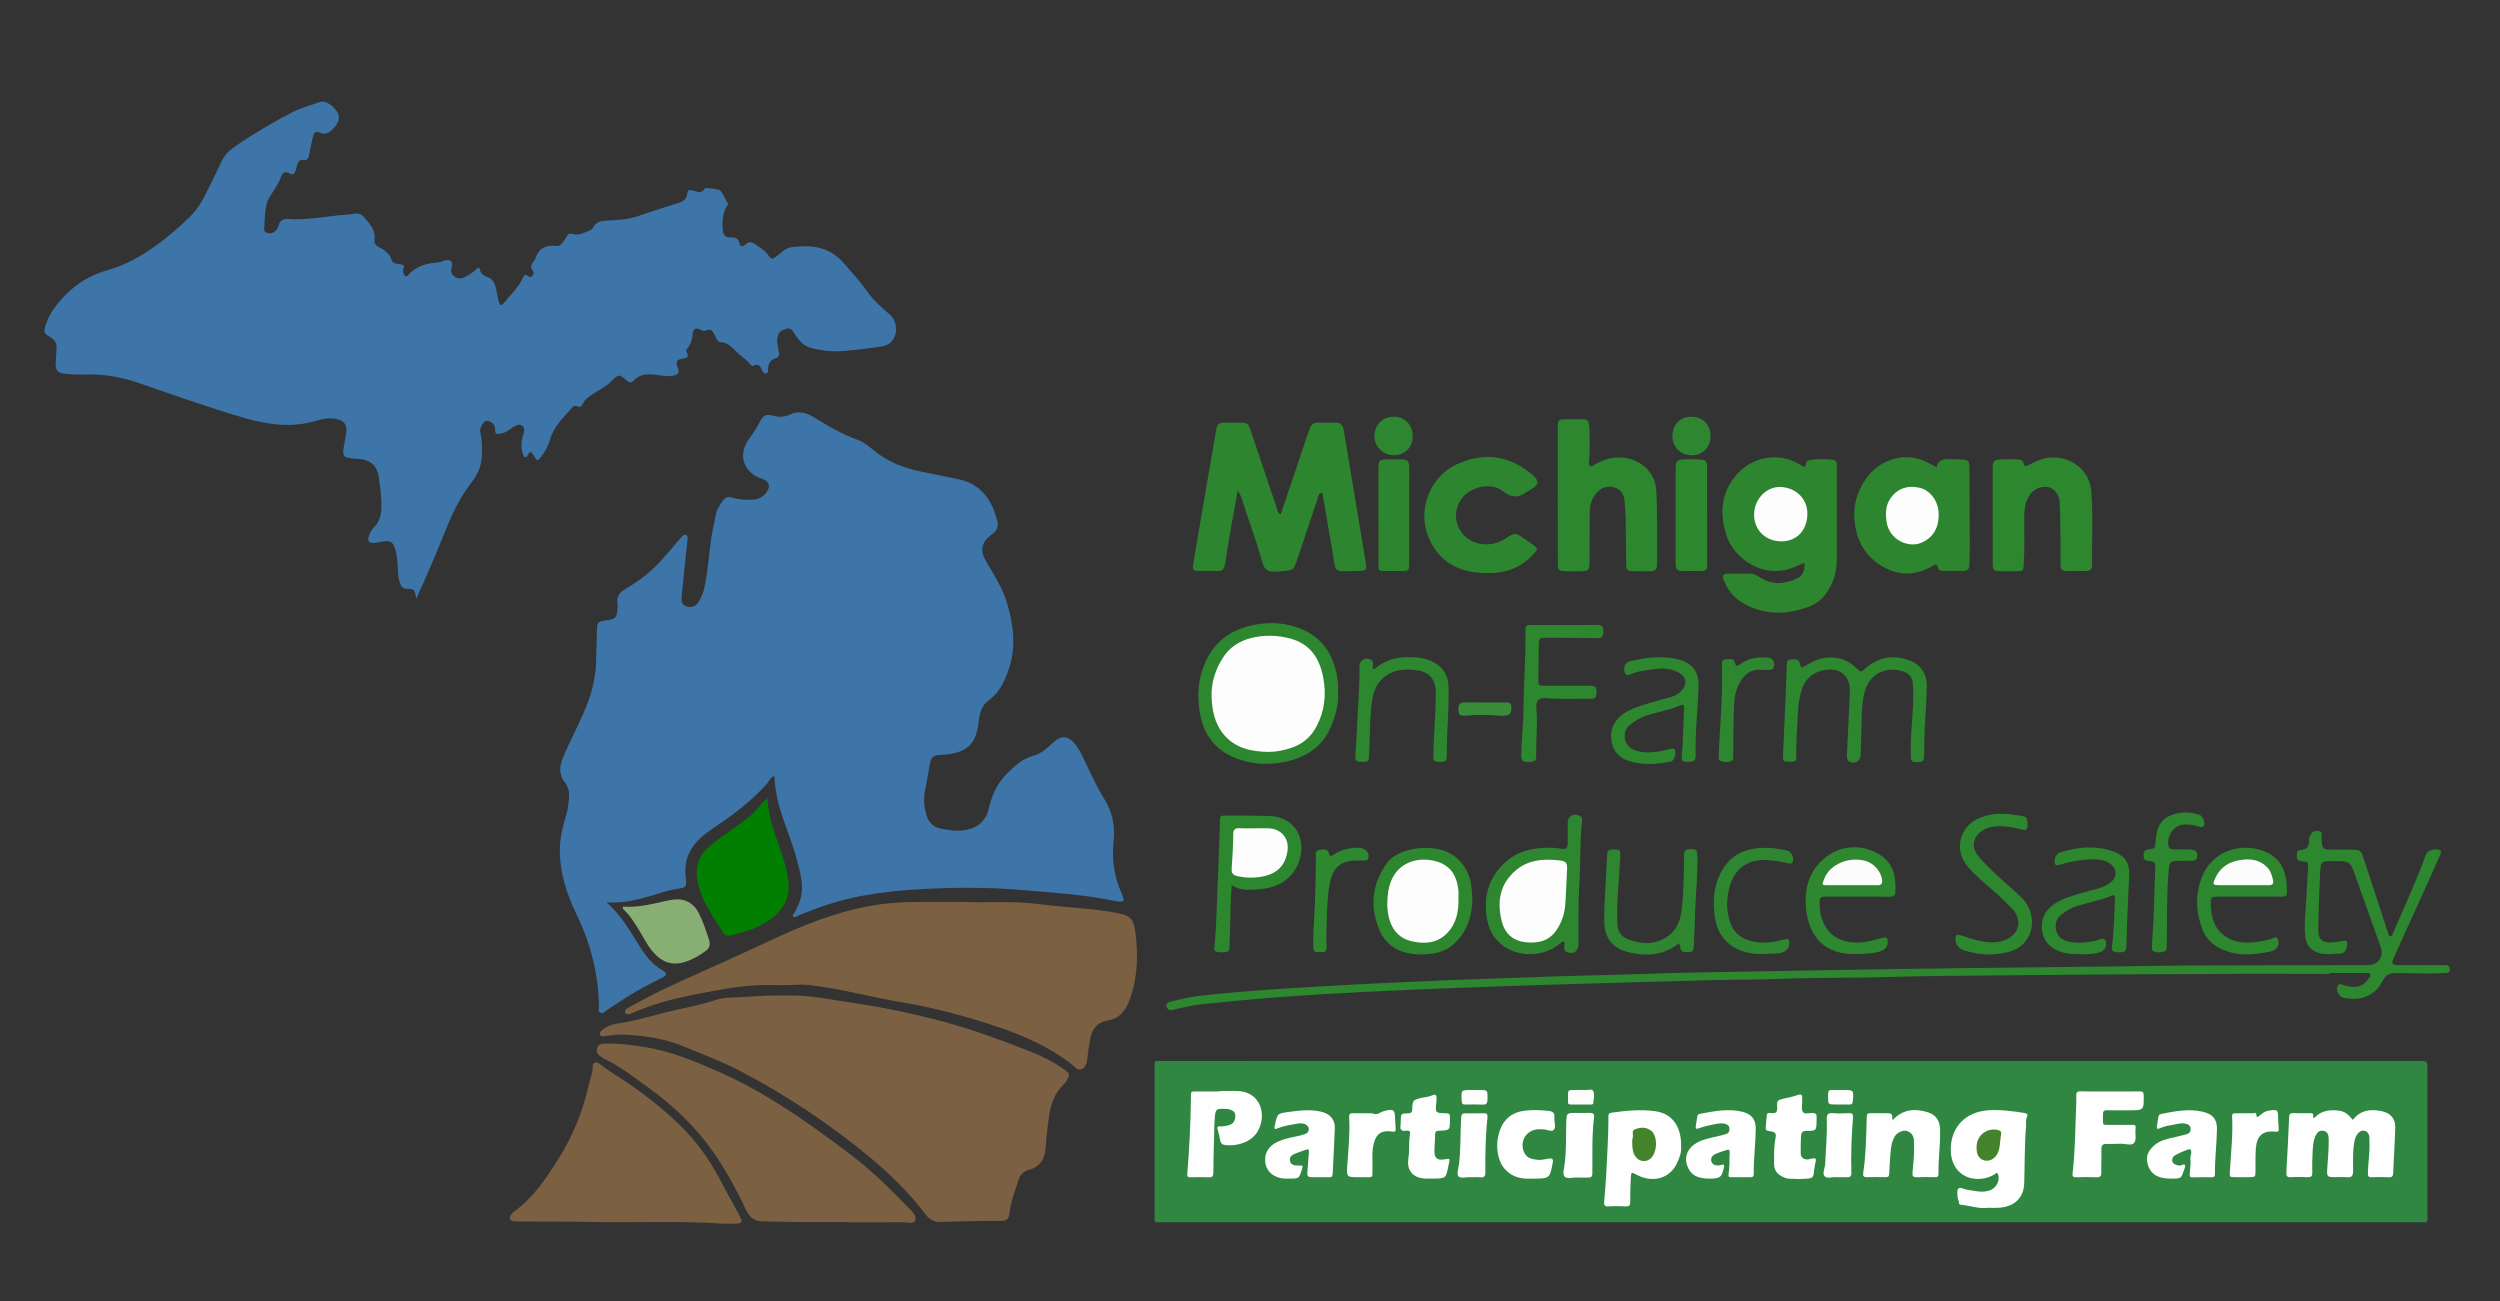 <svg xmlns="http://www.w3.org/2000/svg" xmlns:xlink="http://www.w3.org/1999/xlink" id="Layer_1" x="0px" y="0px" viewBox="0 0 595.28 309.89" style="enable-background:new 0 0 595.28 309.89;" xml:space="preserve"><rect x="0" y="0" width="595.28" height="309.89" fill="#333333" stroke="none"/><style type="text/css">	.st0{fill:#3D75A9;}	.st1{fill:#2F8741;}	.st2{fill:#7B6043;}	.st3{fill:#7B6042;}	.st4{fill:#2D872F;}	.st5{fill:#2D862F;}	.st6{fill:#007F00;}	.st7{fill:#2E8730;}	.st8{fill:#2E8830;}	.st9{fill:#88AF73;}	.st10{fill:#378C39;}	.st11{fill:#FEFEFE;}	.st12{fill:#FFFFFF;}	.st13{fill:#FDFDFC;}	.st14{fill:#FDFDFD;}	.st15{fill:#FCFDFC;}	.st16{fill:#FCFCFC;}	.st17{fill:#FBFCFB;}	.st18{fill:#438329;}	.st19{fill:#44832A;}</style><g>	<path class="st0" d="M184.4,184.76c-1.07,0.38-1.31,1.38-1.92,2.04c-3.23,3.48-6.87,6.45-10.79,9.13  c-2.22,1.52-4.56,2.92-6.28,5.09c-1.77,2.24-2.48,4.76-2.16,7.57c0.31,2.71,0.33,2.73-2.39,3.12c-1.43,0.21-2.79,0.69-4.16,1.1  c-3.91,1.17-7.82,2.37-12.29,2.04c3.65,3.17,5.76,7.12,8.15,10.88c1.37,2.15,2.99,4.08,5.27,5.37c1.04,0.59,1.02,1.07-0.07,1.65  c-1.98,1.05-4.01,2-5.96,3.12c-2.55,1.46-4.96,3.15-7.42,4.74c-0.42,0.27-0.78,0.79-1.37,0.56c-0.65-0.26-0.38-0.9-0.39-1.37  c-0.09-7.77-1.96-15.1-5.34-22.08c-2.38-4.91-4.03-10.02-3.97-15.55c0.03-2.85,0.73-5.58,1.56-8.28c0.45-1.45,0.55-2.95,0.63-4.43  c0.07-1.14-0.31-2.28-1.04-3.22c-1.3-1.68-1.3-3.5-0.57-5.38c0.87-2.25,1.95-4.42,2.98-6.6c1.76-3.74,3.62-7.45,4.43-11.56  c0.29-1.47,0.57-2.94,0.62-4.44c0.08-2.76,0.15-5.53,0.22-8.29c0.05-1.75,0.24-1.97,1.95-2.21c2.61-0.37,2.85-0.63,2.95-3.26  c0.01-0.23,0.05-0.47,0.01-0.69c-0.36-1.69,0.47-2.73,1.83-3.54c3.1-1.82,5.95-3.96,8.38-6.61c1.44-1.57,2.79-3.22,4.18-4.83  c0.26-0.31,0.5-0.63,0.79-0.92c0.32-0.31,0.62-0.76,1.16-0.48c0.43,0.23,0.36,0.7,0.33,1.09c-0.13,1.32-0.3,2.63-0.44,3.95  c-0.33,3.21-0.66,6.41-0.97,9.62c-0.1,1.04,0,1.97,1.23,2.33c1.1,0.33,2.17,0,2.83-1.1c0.68-1.13,1.15-2.36,1.42-3.68  c0.75-3.62,0.99-7.3,1.49-10.95c0.29-2.16,0.83-4.29,1.24-6.44c0.21-1.11,0.91-1.97,1.48-2.89c0.56-0.91,1.36-1.2,2.38-0.87  c1.56,0.5,3.17,0.57,4.79,0.5c1.48-0.07,2.67-0.71,3.48-1.95c0.87-1.34,0.43-2.5-1.09-2.98c-4.54-1.44-6-5.75-3.2-9.56  c0.95-1.3,1.86-2.61,2.58-4.07c0.76-1.53,1.46-1.87,3.05-1.46c1.45,0.37,2.79,0.41,4.19-0.29c1.96-0.97,3.9-0.36,5.59,0.67  c3.34,2.03,6.67,4.04,10.38,5.36c1.59,0.57,2.86,1.67,4.16,2.73c3.34,2.71,7.27,4.12,11.44,4.95c2.88,0.57,5.77,1.15,8.64,1.76  c5.5,1.18,8.03,5.4,9.1,10.11c0.28,1.25-0.21,2.18-1.28,2.95c-2.55,1.85-2.98,3.85-1.36,6.56c1.92,3.21,3.92,6.36,4.99,9.99  c1.57,5.35,2.15,10.72,0.18,16.09c-0.97,2.66-2.18,5.18-4.62,6.92c-1.67,1.19-2.15,3.06-2.36,5c-0.16,1.49-0.43,2.96-1.15,4.31  c-1.31,2.47-3.65,3.16-6.15,3.55c-0.34,0.05-0.69,0.06-1.03,0.08c-2.72,0.1-3.04,0.39-3.46,3c-0.29,1.76-0.56,3.53-0.95,5.27  c-0.47,2.09-0.28,4.12,0.31,6.13c0.48,1.65,1.51,2.78,3.3,3.16c1.92,0.4,3.81,0.72,5.8,0.4c3.08-0.49,5.02-2.14,5.73-5.17  c0.72-3.09,1.95-5.91,4.21-8.17c1.86-1.86,3.74-3.68,6.47-4.4c1.73-0.45,3.12-1.68,4.42-2.93c2.17-2.08,3.91-1.92,5.71,0.53  c1.27,1.73,2.03,3.74,2.96,5.65c1.2,2.49,2.42,4.96,3.87,7.32c1.89,3.08,2.44,6.44,2.07,9.94c-0.45,4.28,0.16,8.35,1.91,12.27  c0.85,1.91,0.61,2.27-1.45,1.84c-7.41-1.54-14.95-2.01-22.46-2.64c-7.82-0.66-15.66-0.63-23.5-0.22c-4.84,0.25-9.64,0.76-14.4,1.62  c-5.22,0.94-10.22,2.63-15.11,4.67c-0.16,0.07-0.31,0.15-0.47,0.22c-0.27,0.13-0.58,0.27-0.81,0.04c-0.26-0.26,0.05-0.53,0.18-0.74  c0.76-1.23,1.36-2.52,1.68-3.93c0.67-2.93-0.17-5.69-0.87-8.47c-1.18-4.68-3.25-9.06-4.47-13.73  C184.81,189.21,184.49,187.02,184.4,184.76z"></path>	<path class="st1" d="M426.44,252.62c49.81,0,99.62,0,149.43,0c2.13,0,2.13,0,2.13,2.06c0,11.54,0,23.07,0,34.61  c0,1.98,0.24,1.75-1.74,1.75c-99.85,0-199.71,0-299.56,0c-2.04,0-1.78,0.28-1.78-1.88c-0.01-11.54-0.01-23.07,0-34.61  c0-2.22-0.31-1.92,1.91-1.92C326.7,252.62,376.57,252.62,426.44,252.62z"></path>	<path class="st0" d="M99.11,142.54c-0.36-2.21-0.36-2.26-2.37-2.36c-0.78-0.04-1.13-0.42-1.39-1.05c-0.45-1.08-0.55-2.22-0.6-3.38  c-0.08-1.72-0.14-3.45-0.68-5.11c-0.52-1.61-1.14-1.98-2.84-1.71c-0.73,0.12-1.46,0.34-2.2,0.37c-1.2,0.06-1.56-0.47-1.22-1.6  c0.25-0.84,0.73-1.62,1.3-2.21c1.76-1.82,1.78-4.05,1.69-6.29c-0.07-1.72-0.35-3.43-0.53-5.14c-0.32-3.06-1.98-4.66-5.03-4.8  c-3.72-0.18-3.89-0.39-3.18-3.95c0.15-0.73,0.27-1.47,0.38-2.21c0.3-1.94-0.54-3.05-2.5-3.37c-1.46-0.24-2.94-0.06-4.27,0.36  c-5.98,1.87-11.82,1.1-17.66-0.62c-8.34-2.46-16.53-5.34-24.74-8.2c-4.18-1.46-8.46-2.24-12.89-2.09  c-1.61,0.05-3.23-0.01-4.83-0.17c-1.88-0.19-2.38-0.76-2.27-2.66c0.07-1.15,0.11-2.3,0.18-3.45c0.08-1.23-0.44-2.06-1.53-2.65  c-1.46-0.79-1.59-1.15-1.08-2.76c1.07-3.4,3.34-5.98,5.89-8.34c2.63-2.42,5.74-3.92,9.18-4.92c5.69-1.64,10.47-4.96,14.97-8.69  c1.46-1.21,2.86-2.5,4.23-3.82c1.69-1.63,2.9-3.54,3.91-5.62c1.23-2.54,2.52-5.04,3.7-7.6c0.68-1.47,1.72-2.58,3.01-3.47  c4.4-3.06,9.02-5.78,13.77-8.25c2.09-1.09,4.39-1.68,6.61-2.47c1.46-0.52,3.22,0.95,4.12,2.25c0.76,1.09,0.52,2.5-0.5,3.63  c-1.03,1.14-2.04,2.2-3.85,1.32c-0.83-0.4-1.23,0.37-1.4,1.09c-0.32,1.4-0.61,2.81-0.88,4.23c-0.15,0.8-0.35,1.4-1.42,1.25  c-0.79-0.11-1.24,0.48-1.45,1.21c-0.14,0.5-0.22,1.02-0.41,1.49c-0.24,0.59-0.69,1.01-1.34,0.55c-1.21-0.85-1.88,0.14-2.12,0.87  c-0.61,1.84-1.84,3.28-2.78,4.9c-0.75,1.28-0.87,2.73-1,4.16c-0.08,0.8-0.1,1.61-0.13,2.41c-0.03,0.72-0.31,1.58,0.76,1.82  c0.94,0.21,1.69-0.14,2.23-0.93c0.16-0.23,0.29-0.5,0.36-0.78c0.32-1.27,1.06-1.73,2.4-1.64c3.93,0.26,7.81-0.41,11.7-0.85  c1.31-0.15,2.64-0.13,3.95-0.4c0.73-0.15,1.58,0,2.09,0.59c1.4,1.62,3.03,3.14,2.72,5.61c-0.08,0.66,0.17,1.24,0.8,1.6  c1.4,0.78,2.79,1.52,3.31,3.28c0.21,0.72,1.14,0.88,1.92,0.94c0.76,0.06,1.26,0.29,0.86,1.19c-0.21,0.47-0.03,0.89,0.18,1.31  c0.24,0.47,0.5,0.58,0.89,0.14c1.87-2.16,4.36-2.85,7.09-3.05c0.61-0.04,1.2-0.36,1.82-0.51c1.19-0.29,1.85,0.28,1.53,1.46  c-0.25,0.94-0.24,1.7,0.54,2.33c0.88,0.71,1.82,0.62,2.74,0.12c0.91-0.5,1.79-1.04,2.54-1.78c0.34-0.34,0.69-0.73,0.89,0.15  c0.19,0.86,0.85,1.39,1.64,1.64c1.35,0.42,1.88,1.43,2.15,2.68c0.23,1.07,0.42,2.14,0.68,3.2c0.23,0.95,0.62,1.1,1.2,0.38  c1.61-2,3.59-3.73,4.63-6.16c0.23-0.54,0.52-0.77,1.03-0.35c0.41,0.33,0.76,0.51,1.17,0c0.32-0.41,0.45-0.82,0.07-1.24  c-0.7-0.79-0.32-1.47,0.18-2.16c0.2-0.28,0.42-0.56,0.53-0.88c0.8-2.46,2.62-3.06,4.95-2.81c0.64,0.07,1.09-0.31,1.44-0.8  c0.36-0.51,0.74-1.02,1.05-1.57c0.26-0.47,0.57-0.7,1.11-0.53c1.6,0.51,2.99-0.22,4.38-0.82c0.3-0.13,0.58-0.36,0.75-0.69  c0.65-1.35,1.89-1.57,3.19-1.63c2.53-0.13,5.1-0.22,7.49-1.06c3.25-1.14,6.52-2.16,9.8-3.2c1.02-0.32,1.85-0.98,1.93-2.2  c0.06-0.97,0.59-0.88,1.32-0.7c1,0.25,2.11,0.91,2.86-0.51c0.14-0.26,3.32,0.19,3.6,0.46c0.89,0.86,1.2,2.09,1.86,3.09  c0.21,0.31-0.13,0.51-0.27,0.74c-1.03,1.78-1.07,3.73-0.91,5.71c0.09,1.1,0.64,1.72,1.77,1.68c1.07-0.04,1.91,0.06,2.16,1.38  c0.16,0.84,0.8,0.91,1.4,0.33c0.9-0.87,1.65-0.63,2.58,0.04c1.13,0.8,2.32,1.48,3.06,2.71c0.43,0.72,1,0.68,1.6,0.21  c0.41-0.32,0.83-0.63,1.2-0.98c0.78-0.75,1.72-1.26,2.74-1.38c4.57-0.58,8.83-0.13,12.15,3.66c1.97,2.26,4.01,4.45,5.73,6.91  c1.46,2.1,3.37,3.75,5.29,5.41c1.92,1.66,2.09,4.75,0.48,6.5c-0.76,0.83-1.75,1.1-2.78,1.24c-2.91,0.39-5.82,0.8-8.74,1.03  c-2.54,0.2-5.07-0.1-7.54-0.71c-1.99-0.49-3.14-2.02-4.17-3.67c-0.42-0.67-0.92-1.25-1.82-0.93c-0.86,0.31-1.81,0.56-2,1.67  c-0.11,0.67-0.3,1.34-0.1,2.05c0.16,0.55,0.15,1.15,0.32,1.69c0.25,0.84-0.07,1.41-0.81,1.64c-1.37,0.41-1.69,1.43-1.76,2.65  c-0.02,0.39,0.08,0.87-0.49,0.94c-0.48,0.06-0.74-0.29-0.9-0.67c-0.4-0.97-0.81-1.84-2.13-1.13c-0.24,0.13-0.53-0.18-0.71-0.4  c-1.13-1.32-2.61-2.26-3.83-3.48c-0.86-0.86-1.7-1.69-3.06-1.74c-0.88-0.03-1.16-0.85-1.49-1.52c-0.47-0.94-0.81-1.99-2.27-1.26  c-0.44,0.22-1-0.17-1.47-0.35c-0.97-0.37-1.5,0.06-1.56,0.96c-0.09,1.37-0.44,2.59-1.32,3.66c-0.19,0.23-0.33,0.55-0.18,0.8  c0.74,1.21,0.1,1.46-0.98,1.62c-1.34,0.19-1.67,0.73-1.14,2c0.64,1.54-0.02,1.89-1.45,2.1c-0.79,0.12-1.61,0.03-2.41-0.09  c-2.41-0.36-4.83-0.8-6.77,1.34c-0.48,0.53-1,0.25-1.5-0.19c-1.75-1.52-1.94-1.53-3.51,0.08c-1.36,1.39-3.1,2.18-4.67,3.25  c-0.91,0.62-1.81,1.22-2.28,2.28c-0.27,0.6-0.66,0.91-1.36,0.54c-0.41-0.22-0.83-0.04-1.1,0.26c-2.14,2.39-4.5,4.62-5.38,7.87  c-0.35,1.29-1,2.44-1.77,3.52c-0.2,0.28-0.41,0.55-0.63,0.81c-0.38,0.46-0.73,0.5-1.04-0.09c-0.13-0.25-0.29-0.5-0.45-0.74  c-0.7-0.99-0.75-0.99-1.37,0.05c-0.15,0.26-0.28,0.52-0.62,0.47c-0.35-0.05-0.36-0.39-0.46-0.65c-0.47-1.28-0.51-2.59-0.21-3.91  c0.08-0.33,0.19-0.66,0.3-0.99c0.26-0.77,0.26-1.58-0.43-2.03c-0.6-0.39-1.31-0.02-1.92,0.34c-0.98,0.58-1.81,1.41-3.03,1.58  c-1.32,0.18-1.31,0.24-1.39-1.16c-0.05-0.94-0.66-1.46-1.44-1.75c-0.92-0.35-1.38,0.38-1.77,1.01c-0.37,0.6-0.43,1.29-0.25,2  c0.44,1.81,0.34,3.64,0.28,5.48c-0.08,2.49-1.24,4.53-2.68,6.4c-2.98,3.88-4.87,8.31-6.64,12.8  C103.43,132.82,101.43,137.57,99.11,142.54z"></path>	<path class="st2" d="M186.37,237.06c5.57-0.31,11.28,0.95,17.03,1.79c7.3,1.07,14.5,2.61,21.62,4.53  c6.95,1.87,13.67,4.39,20.35,7.02c2.84,1.12,5.54,2.48,8.02,4.26c1.45,1.05,1.41,1.23,0.52,2.76c-0.48,0.82-1.24,1.36-1.79,2.09  c-1.47,1.96-2.05,4.23-2.38,6.58c-0.32,2.33-0.6,4.68-0.74,7.03c-0.16,2.77-1.25,4.71-4.07,5.46c-1.25,0.33-2.06,1.23-2.44,2.46  c-0.8,2.64-1.89,5.21-2.13,7.98c-0.11,1.26-0.79,1.69-1.92,1.7c-1.79,0-3.58-0.03-5.37,0.01c-2.98,0.06-5.97,0.13-8.95,0.24  c-1.57,0.06-2.75-0.5-3.71-1.77c-3.84-5.08-8.35-9.52-13.22-13.58c-4.8-4-9.83-7.71-15.03-11.18c-5.06-3.37-10.29-6.45-15.66-9.29  c-4.37-2.31-9.02-4-13.57-5.92c-4.86-2.06-9.97-2.71-15.17-2.89c-1.25-0.04-2.51,0.26-3.77,0.38c-0.38,0.04-0.84,0.16-1.07-0.3  c-0.27-0.54,0.12-0.88,0.47-1.17c1-0.82,2.16-1.33,3.43-1.5c4.97-0.67,9.7-2.33,14.58-3.37c3.03-0.65,6.06-1.31,9.01-2.27  c1.61-0.53,3.3-0.58,4.95-0.64C178.94,237.35,182.49,236.93,186.37,237.06z"></path>	<path class="st3" d="M229.16,214.75c5.82,0.28,12.02-0.29,18.15,0.52c6.11,0.81,12.29,0.95,18.36,2.06c3.29,0.6,4.24,1.3,4.66,4.52  c0.75,5.66,0.58,11.26-1.53,16.67c-0.91,2.33-2.4,4.05-5.01,4.47c-2.43,0.39-3.67,1.84-4.16,4.19c-0.29,1.41-0.51,2.82-0.65,4.26  c-0.11,1.19-0.26,2.64-1.42,3.16c-1.05,0.47-1.8-0.75-2.6-1.36c-5.27-4.02-11.24-6.67-17.47-8.75c-7.33-2.45-14.77-4.5-22.4-5.77  c-7.5-1.24-14.85-3.3-22.42-4.17c-1.32-0.15-2.62-0.11-3.95-0.03c-2.52,0.16-5.04-0.05-7.57,0.04c-5.14,0.18-10.16,1.15-15.18,2.13  c-5.31,1.04-10.54,2.36-15.51,4.55c-0.16,0.07-0.31,0.19-0.47,0.21c-0.4,0.06-0.85,0.13-1.08-0.3c-0.31-0.56,0.12-0.86,0.52-1.09  c1.51-0.84,3.02-1.67,4.55-2.47c5.91-3.1,12.06-5.7,18.14-8.45c4.72-2.13,9.39-4.35,14.11-6.48c7.57-3.41,15.3-6.26,23.58-7.36  c4.47-0.59,8.97-0.58,13.46-0.55C225.13,214.76,226.97,214.75,229.16,214.75z"></path>	<path class="st3" d="M201.95,290.99c-4.27,0-8.54,0.02-12.81-0.01c-2.48-0.02-4.95-0.14-7.43-0.14c-1.97,0-3.21-0.92-4.03-2.67  c-1.86-3.96-3.92-7.81-6.27-11.51c-4.51-7.09-10.33-12.9-17.14-17.77c-3.36-2.4-6.59-4.98-10.36-6.75  c-0.36-0.17-0.68-0.44-1.01-0.67c-0.7-0.48-0.95-1.14-0.7-1.95c0.24-0.79,0.85-0.97,1.61-1.01c3.24-0.16,6.44,0.31,9.62,0.8  c6.37,0.98,12.23,3.46,18.08,6.06c11.2,4.98,21.06,12.05,30.77,19.35c5.11,3.84,9.67,8.35,14.13,12.95c0.8,0.82,1.92,1.87,1.54,2.9  c-0.38,1.02-1.87,0.44-2.85,0.46c-4.38,0.05-8.77,0.02-13.15,0.02C201.95,291.02,201.95,291.01,201.95,290.99z"></path>	<path class="st3" d="M172.56,291.39c-10.77-0.75-21.56-0.18-32.34-0.43c-5.54-0.13-11.07-0.04-16.6-0.12  c-0.4-0.01-0.81,0.03-1.21-0.01c-0.98-0.11-1.28-0.71-0.75-1.55c0.21-0.33,0.51-0.63,0.83-0.86c4.5-3.22,7.45-7.72,10.37-12.29  c3.5-5.49,5.88-11.41,7.33-17.74c0.32-1.39,0.92-2.7,0.91-4.19c0-1.3,0.73-1.63,1.8-0.79c1.4,1.1,2.88,2.07,4.38,3.03  c5.24,3.36,10.16,7.14,14.61,11.47c4.02,3.91,7.24,8.47,9.83,13.47c1.4,2.71,2.93,5.34,4.35,8.04c0.88,1.66,0.68,1.92-1.26,1.97  C174.06,291.4,173.31,291.39,172.56,291.39z"></path>	<path class="st4" d="M554.65,231.9c-9.58,0-19.15-0.08-28.73,0.03c-6.58,0.07-13.16,0.02-19.73,0.07  c-10.38,0.08-20.77,0.15-31.15,0.26c-8.36,0.09-16.73,0.1-25.08,0.37c-8.47,0.27-16.95,0.1-25.42,0.43  c-5.82,0.23-11.65,0.19-17.47,0.34c-12.22,0.31-24.43,0.67-36.64,1.03c-6.8,0.2-13.59,0.43-20.39,0.69  c-8.29,0.32-16.58,0.63-24.87,1.05c-7.02,0.35-14.04,0.77-21.04,1.3c-6.14,0.46-12.27,1.06-18.4,1.7c-1.93,0.2-3.84,0.72-5.75,1.1  c-0.22,0.04-0.43,0.18-0.65,0.22c-0.78,0.12-1.45-0.1-1.59-0.92c-0.13-0.74,0.55-0.96,1.09-1.09c2.23-0.54,4.46-1.09,6.74-1.35  c9.39-1.09,18.81-1.66,28.24-2.22c9.89-0.59,19.79-1.05,29.69-1.46c6.68-0.28,13.36-0.45,20.04-0.72  c9.73-0.4,19.47-0.53,29.21-0.87c7.03-0.25,14.06-0.35,21.09-0.48c12.97-0.23,25.95-0.47,38.92-0.66  c11.24-0.17,22.49-0.28,33.73-0.41c9.34-0.11,18.69-0.18,28.03-0.35c5.14-0.09,10.27-0.07,15.4-0.09  c11.31-0.05,22.62-0.05,33.94-0.06c2.36,0,3.82-1.99,3.03-4.25c-1.97-5.62-4.02-11.21-5.99-16.82c-1.3-3.69-1.26-3.71-5.24-3.7  c-3.08,0-3.1,0-3.23,3.18c-0.17,4.26-0.35,8.52-0.44,12.78c-0.06,2.75,0.98,3.64,3.69,3.36c0.68-0.07,1.36-0.13,2.04-0.29  c1.08-0.26,1.3,0.05,1.14,1.2c-0.16,1.12-0.69,1.79-1.9,1.8c-1.26,0-2.52,0.24-3.79,0.06c-2.68-0.37-4.07-1.85-4.3-4.53  c-0.25-2.83,0.16-5.63,0.28-8.45c0.1-2.41,0.28-4.83,0.42-7.24c0.1-1.67,0.09-1.71-1.59-1.86c-0.72-0.06-1.1-0.33-1.07-1.03  c0.03-0.64-0.23-1.55,0.8-1.6c1.72-0.1,2.2-1.08,2.12-2.6c-0.03-0.48,0.25-0.88,0.48-1.28c0.42-0.71,1.17-0.73,1.84-0.67  c0.84,0.08,0.62,0.83,0.64,1.37c0.1,3.08,0.09,3.08,3.19,3.08c1.39,0,2.77-0.01,4.16,0c1.78,0.01,2.06,0.19,2.61,1.87  c1.77,5.38,3.52,10.76,5.28,16.15c0.18,0.54,0.34,1.09,0.55,1.62c0.14,0.36,0.16,0.95,0.58,0.99c0.44,0.04,0.54-0.52,0.69-0.87  c0.95-2.15,1.89-4.31,2.83-6.47c1.74-4,3.46-8.02,4.96-12.12c0.37-1.01,2.3-1.58,3.27-1.06c0.53,0.28,0.32,0.69,0.16,1.03  c-0.87,2-1.76,3.99-2.66,5.97c-2.82,6.23-5.64,12.45-8.45,18.68c-0.61,1.36-0.38,1.69,1.19,1.7c3.35,0.02,6.7,0,10.04,0  c0.35,0,0.69,0.01,1.04,0c0.72-0.03,1.09,0.32,1.09,1.02c0,0.68-0.45,0.85-1.04,0.86c-2.13,0.03-4.27,0.2-6.39,0.09  c-1.85-0.09-3.69-0.06-5.53-0.08c-1.29-0.01-2.28,0.43-2.94,1.69c-0.5,0.94-1.05,1.89-1.92,2.62c-2.12,1.79-4.55,2.1-7.15,1.64  c-0.76-0.13-1.41-0.58-1.72-1.32c-0.22-0.54-0.28-1.18,0.05-1.67c0.38-0.57,0.94-0.22,1.42-0.07c2.19,0.67,4.22,0.7,5.74-1.39  c0.27-0.37,0.73-0.78,0.58-1.18c-0.18-0.48-0.8-0.32-1.25-0.33c-2.83-0.01-5.66,0-8.48,0C554.65,231.73,554.65,231.82,554.65,231.9  z"></path>	<path class="st5" d="M294.72,116.79c-0.51,2.78-0.98,5.3-1.42,7.83c-0.56,3.23-1.11,6.46-1.61,9.7c-0.18,1.15-0.64,1.74-1.91,1.65  c-1.32-0.09-2.65-0.01-3.98-0.02c-1.78-0.02-1.93-0.15-1.65-1.86c0.96-5.79,1.97-11.57,2.96-17.36c0.78-4.54,1.59-9.07,2.34-13.61  c0.39-2.34,0.49-2.48,2.79-2.48c0.98,0,1.96-0.01,2.94,0c1.85,0.02,2.03,0.13,2.61,1.84c2.06,6.12,4.1,12.24,6.18,18.36  c0.19,0.56,0.19,1.28,0.98,1.65c1.6-4.76,3.2-9.49,4.79-14.22c0.68-2.01,1.36-4.03,2.04-6.04c0.37-1.09,0.98-1.73,2.28-1.61  c1.32,0.12,2.65,0.04,3.98,0.02c1.2-0.02,1.73,0.6,1.91,1.74c1.74,10.58,3.51,21.17,5.28,31.75c0.25,1.49,0.05,1.77-1.38,1.81  c-1.38,0.05-2.77,0.02-4.15,0.07c-1.09,0.04-1.71-0.39-1.9-1.52c-0.52-3.23-1.1-6.46-1.65-9.68c-0.36-2.09-0.71-4.19-1.06-6.28  c-0.07-0.44,0.04-1.09-0.5-1.14c-0.51-0.04-0.61,0.59-0.75,1.03c-1.6,4.8-3.21,9.59-4.81,14.39c-1.01,3.02-1.01,3.02-4.21,3.21  c-0.29,0.02-0.57,0.07-0.86,0.08c-2.11,0.11-2.87-0.34-3.42-2.33c-1.29-4.76-3.07-9.35-4.54-14.05  C295.72,118.8,295.47,117.85,294.72,116.79z"></path>	<path class="st5" d="M429.66,134c-1.35,0.52-2.6,1.22-3.99,1.59c-6.34,1.69-12.89-2.55-14.67-8.41c-1.52-5-1.18-9.74,2.32-13.95  c3.69-4.44,10.22-5.79,15.42-2.5c0.65,0.41,1.22,0.83,1.34-0.41c0.07-0.69,0.65-0.73,1.15-0.81c1.72-0.28,3.44-0.18,5.16-0.03  c0.78,0.07,0.96,0.58,0.98,1.17c0.03,1.15,0,2.3,0,3.46c0,6.35,0,12.69,0,19.04c0,3.14-0.88,5.97-2.8,8.5  c-1.1,1.45-2.56,2.37-4.18,2.94c-5.4,1.9-10.69,1.87-15.74-1.22c-2.01-1.23-3.28-3.04-4.18-5.14c-0.51-1.19-0.23-1.59,1.06-1.62  c1.73-0.04,3.46,0.01,5.2-0.02c0.93-0.01,1.67,0.46,2.38,0.92c2.93,1.86,5.89,1.63,8.85,0.19  C429.28,137.05,429.74,135.93,429.66,134z"></path>	<path class="st5" d="M461.16,111.28c0.28-1.79,1.54-2.04,3.06-1.94c0.92,0.07,1.85-0.02,2.76,0.05c1.76,0.14,1.95,0.37,1.96,2.11  c0.04,6.05,0.07,12.09,0.09,18.14c0,1.61-0.06,3.22-0.09,4.83c-0.02,1.06-0.51,1.54-1.63,1.49c-1.44-0.07-2.88-0.01-4.32-0.02  c-0.57-0.01-1.33-0.01-1.46-0.64c-0.31-1.47-1.05-0.71-1.64-0.38c-4.16,2.33-8.24,2.14-12.21-0.38c-3.05-1.94-4.93-4.78-5.73-8.28  c-0.98-4.29-0.32-8.28,2.18-12c3.62-5.38,10.13-6.71,14.97-4.07C459.75,110.55,460.42,110.89,461.16,111.28z"></path>	<path class="st4" d="M370.92,117.96c0-5.36-0.01-10.73,0-16.09c0-1.91,0.14-2.03,2.07-2.05c1.15-0.01,2.31-0.01,3.46,0  c1.65,0.01,1.85,0.2,1.97,1.88c0.19,2.71,0.12,5.42-0.02,8.12c-0.02,0.4-0.21,0.83,0.17,1.11c0.42,0.31,0.75-0.07,1.08-0.27  c2.58-1.5,5.28-2.19,8.26-1.43c3.66,0.93,6.26,3.78,6.47,7.57c0.32,5.87,0.18,11.76,0.19,17.64c0,1.07-0.48,1.6-1.57,1.58  c-1.33-0.02-2.66,0.02-3.98-0.01c-1.59-0.04-1.79-0.25-1.81-1.84c-0.05-3.57-0.06-7.15-0.12-10.72c-0.03-1.38-0.16-2.76-0.27-4.13  c-0.11-1.41-0.69-2.58-2.06-3.12c-1.51-0.59-2.96-0.38-4.19,0.74c-1.51,1.37-2.02,3.15-2.03,5.14c-0.01,3.92-0.03,7.84-0.05,11.77  c-0.01,1.89-0.21,2.12-2.04,2.17c-1.27,0.04-2.54,0.03-3.81-0.02c-1.48-0.06-1.69-0.27-1.7-1.75c-0.02-3.17-0.01-6.35-0.01-9.52  C370.92,122.46,370.92,120.21,370.92,117.96z"></path>	<path class="st6" d="M182.75,190.05c0.13,4.75,1.98,8.87,3.36,13.11c0.71,2.18,1.36,4.36,1.61,6.67c0.41,3.74-1.03,6.63-3.93,8.82  c-2.94,2.23-6.39,3.31-9.94,4.12c-0.67,0.15-1.26-0.05-1.64-0.66c-2.19-3.5-4.67-6.86-5.8-10.91c-0.97-3.46-0.74-6.73,2.14-9.32  c1.11-1,2.29-1.92,3.52-2.79c2.16-1.53,4.35-3.01,6.41-4.69C180,193.17,181.04,191.48,182.75,190.05z"></path>	<path class="st4" d="M474.49,122.6c0-3.69-0.01-7.38,0-11.06c0.01-1.77,0.19-2.02,1.92-2.14c1.32-0.09,2.65-0.04,3.98-0.01  c0.65,0.02,1.31,0.19,1.47,0.95c0.21,0.99,0.73,0.61,1.25,0.35c1.95-0.99,3.92-1.88,6.21-1.76c4.61,0.23,8.29,3.47,8.64,8.04  c0.45,5.86,0.11,11.75,0.18,17.62c0.01,1.05-0.56,1.4-1.54,1.38c-1.5-0.03-3-0.05-4.5,0.01c-1.16,0.05-1.47-0.46-1.46-1.55  c0.02-3.92-0.04-7.83-0.08-11.75c-0.01-0.98-0.15-1.95-0.12-2.93c0.04-1.84-1.46-3.58-2.71-3.77c-1.97-0.3-3.73,0.53-4.73,2.36  c-0.77,1.41-0.99,2.92-1,4.5c-0.03,3.86,0.13,7.72-0.13,11.57c-0.1,1.51-0.09,1.57-1.56,1.6c-1.27,0.03-2.54,0.02-3.81,0  c-1.83-0.03-2-0.2-2-2C474.48,130.2,474.49,126.4,474.49,122.6z"></path>	<path class="st5" d="M353.82,136.45c-6.86-0.04-11.54-3.04-13.81-8.88c-2.51-6.42,0.63-14.17,6.86-17.01  c6.15-2.8,11.92-2.27,17.3,1.9c2.62,2.03,2.56,2.97-0.33,4.49c-0.1,0.05-0.21,0.1-0.3,0.17c-1.97,1.54-3.78,1.38-5.74-0.21  c-2.34-1.89-6.91-1.33-9.3,1.27c-2.33,2.53-2.41,6.19-0.31,8.84c2.27,2.87,6.88,3.46,10.16,1.3c2.36-1.55,2.36-1.56,4.7,0  c0.62,0.41,1.23,0.85,1.83,1.28c1.36,0.98,1.37,1.17,0.25,2.37c-2.82,3.03-6.31,4.5-10.44,4.46  C354.4,136.45,354.11,136.45,353.82,136.45z"></path>	<path class="st4" d="M318.61,164.82c0.16,2.69-0.54,5.35-1.58,7.93c-1.72,4.32-4.98,6.94-9.36,8.23c-4.25,1.25-8.53,1.25-12.73-0.2  c-4.81-1.66-7.9-4.94-9.02-9.99c-1.06-4.76-0.73-9.33,1.41-13.78c2.11-4.38,5.65-6.8,10.23-7.98c3.72-0.95,7.39-0.91,11.06,0.28  c5.23,1.7,8.29,5.33,9.53,10.59C318.52,161.47,318.72,163.06,318.61,164.82z"></path>	<path class="st4" d="M454.98,177c0.1-4.15,0.68-8.27,0.59-12.43c-0.01-0.63-0.09-1.26-0.12-1.89c-0.1-1.53-1.02-2.41-2.39-2.84  c-3.72-1.16-7.85,0.33-9.04,4.83c-0.67,2.53-0.7,5.13-0.77,7.72c-0.07,2.42-0.12,4.84-0.2,7.26c-0.04,1.01-0.47,1.8-1.58,1.91  c-1.21,0.12-1.75-0.44-1.69-1.74c0.21-4.77,0.45-9.55,0.66-14.32c0.03-0.69,0.06-1.39-0.03-2.07c-0.39-3.04-2.96-4.59-6.32-3.82  c-2.48,0.57-4.18,2.02-5.02,4.47c-0.7,2.04-0.9,4.16-1,6.29c-0.14,3.16-0.42,6.32-0.36,9.5c0.02,1.42-0.14,1.52-1.63,1.5  c-1.47-0.02-1.58-0.07-1.52-1.59c0.19-4.89,0.43-9.78,0.64-14.67c0.09-2.19,0.15-4.37,0.24-6.56c0.03-0.67-0.09-1.41,0.95-1.53  c1.44-0.17,1.96-0.02,2.22,1.14c0.19,0.88,0.46,0.87,1.11,0.46c1.56-0.98,3.16-1.78,5.07-2c2.78-0.32,5.12,0.42,7.09,2.33  c1.35,1.32,1.19,1.11,2.47,0.04c3.05-2.55,6.38-3.1,10.15-1.81c2.55,0.87,4.33,3.03,4.29,6.17c-0.05,3.17-0.28,6.33-0.46,9.49  c-0.14,2.36-0.12,4.72-0.17,7.09c-0.03,1.28-0.29,1.53-1.67,1.53c-1.27,0-1.48-0.2-1.5-1.5C454.97,178.96,454.98,177.98,454.98,177  z"></path>	<path class="st7" d="M376.07,210.36c-0.3,4.61-0.2,9.22-0.21,13.83c0,0.29,0.01,0.58-0.02,0.86c-0.13,1.59-1.3,2.26-2.76,1.63  c-0.69-0.3-0.64-0.9-0.61-1.46c0.02-0.33,0.25-0.79-0.05-0.96c-0.41-0.23-0.72,0.25-1.02,0.48c-1.73,1.31-3.6,2.15-5.8,2.39  c-5.11,0.58-10.43-2.26-11.49-8.08c-1.05-5.73,0.46-10.78,5.2-14.46c2.94-2.28,6.5-2.78,10.14-2.74c0.8,0.01,1.61,0.11,2.41,0.26  c1.12,0.2,1.44-0.34,1.43-1.34c-0.02-1.62-0.01-3.23,0-4.85c0.02-1.65,1.48-2.41,2.96-1.6c0.62,0.34,0.48,0.87,0.43,1.36  C376.19,200.57,376.35,205.47,376.07,210.36z"></path>	<path class="st4" d="M293.28,210.75c-0.33,4.1-0.3,8.01-0.41,11.92c-0.02,0.86-0.09,1.72-0.13,2.58c-0.03,0.56,0.13,1.29-0.65,1.39  c-0.9,0.12-1.85,0.29-2.7-0.17c-0.43-0.23-0.25-0.73-0.21-1.11c0.45-4.7,0.55-9.42,0.73-14.13c0.19-5.12,0.44-10.23,0.55-15.35  c0.04-1.63,0.06-1.69,1.62-1.7c3.34-0.01,6.68,0.06,10.02,0.11c6.74,0.11,9.13,6.17,7.1,11.15c-1.62,3.97-4.78,5.78-8.76,6.24  C297.16,212.06,295.05,211.95,293.28,210.75z"></path>	<path class="st4" d="M506.98,208.58c-0.26,6.04-0.56,11.44-0.65,16.84c-0.02,1.26-0.51,1.43-2.39,1.3  c-1.13-0.08-1.15-0.73-1.04-1.54c0.48-3.6,0.5-7.23,0.69-10.85c0.07-1.3-0.03-1.38-1.18-0.91c-2.61,1.06-5.39,1.54-8.07,2.38  c-1.3,0.41-2.39,1.14-3.44,1.93c-1.27,0.96-1.66,2.27-1.29,3.82c0.35,1.47,1.37,2.2,2.72,2.58c2.41,0.68,4.78,0.26,7.15-0.26  c0.62-0.14,1.46-0.88,1.91,0.22c0.42,1.02-0.23,2.31-1.29,2.63c-1.56,0.48-3.2,0.51-4.79,0.5c-2.39-0.02-4.79-0.2-6.88-1.76  c-2.7-2.01-3.45-7.13,0.37-9.96c2.23-1.65,4.87-2.26,7.44-3.04c1.53-0.47,3.13-0.7,4.62-1.33c0.6-0.25,1.14-0.57,1.63-0.95  c1.83-1.4,1.62-3.64-0.39-4.75c-1.31-0.72-2.73-0.89-4.17-0.82c-2.47,0.12-4.9,0.51-7.28,1.23c-1.25,0.38-1.55,0.11-1.38-1.16  c0.11-0.87,0.53-1.48,1.42-1.76c4.16-1.3,8.35-1.65,12.53-0.18C505.35,203.51,507.23,205,506.98,208.58z"></path>	<path class="st8" d="M442.15,213.5c-2.42,0-4.85-0.01-7.27,0c-1.52,0.01-1.63,0.15-1.62,1.71c0.05,4.6,2.32,7.97,6.13,8.91  c1.98,0.48,4,0.41,5.98-0.07c1.06-0.25,2.11-0.53,3.17-0.79c0.66-0.16,0.94,0.1,0.95,0.8c0.04,1.34-0.55,2.13-2.06,2.56  c-1.79,0.5-3.64,0.48-5.48,0.54c-7.29,0.24-11.25-3.99-11.91-10.82c-0.47-4.93,0.8-9.3,4.9-12.39c4.15-3.13,9.6-2.76,13.35,0.05  c2.8,2.1,3.21,5.31,3.02,8.58c-0.05,0.92-0.85,0.94-1.57,0.94C447.22,213.5,444.69,213.5,442.15,213.5z"></path>	<path class="st4" d="M400.66,176.91c0.11-2.58,0.22-5.4,0.34-8.21c0.03-0.61-0.08-1.11-0.82-0.78c-2.69,1.2-5.61,1.61-8.38,2.54  c-1.34,0.45-2.46,1.22-3.57,2.03c-2.25,1.64-1.66,5.3,1.09,6.19c2.72,0.88,5.36,0.4,8-0.23c0.61-0.15,1.23-0.59,1.57,0.32  c0.28,0.72-0.32,2.4-0.95,2.53c-3.42,0.71-6.84,0.98-10.23-0.15c-2.5-0.83-3.81-2.66-4.06-5.22c-0.24-2.43,0.73-4.35,2.69-5.8  c2.18-1.61,4.78-2.2,7.29-2.98c1.37-0.42,2.77-0.75,4.14-1.15c1.13-0.33,2.13-0.89,2.86-1.83c1.13-1.46,0.86-2.99-0.74-3.92  c-1.65-0.96-3.48-1.25-5.35-0.99c-1.98,0.28-3.99,0.4-5.91,1.14c-0.49,0.19-1.37,0.79-1.75-0.23c-0.44-1.17,0.11-2.45,1.12-2.69  c3.55-0.86,7.14-1.36,10.77-0.66c3.8,0.73,5.86,2.63,5.68,6.92c-0.22,5.35-0.83,10.68-0.7,16.05c0.01,0.58-0.02,1.3-0.65,1.47  c-0.76,0.22-1.63,0.27-2.37-0.08c-0.32-0.15-0.34-0.66-0.29-1.1C400.57,179.11,400.59,178.13,400.66,176.91z"></path>	<path class="st4" d="M535.45,213.5c-2.48,0-4.96-0.01-7.44,0.01c-1.47,0.01-1.64,0.15-1.61,1.58c0.07,3.22,0.79,6.18,3.74,8.05  c1.76,1.12,3.75,1.39,5.79,1.28c1.66-0.09,3.3-0.4,4.91-0.87c0.49-0.14,1.2-0.74,1.5-0.01c0.33,0.77,0.31,1.72-0.42,2.39  c-0.29,0.27-0.67,0.5-1.05,0.58c-4.34,0.94-8.65,1.35-12.74-0.96c-1.72-0.97-2.99-2.41-3.69-4.21c-1.6-4.16-1.78-8.37-0.1-12.6  c2.11-5.32,7.78-7.88,13.26-6.54c5.59,1.37,7.06,5.41,6.95,10.38c-0.02,0.92-0.64,0.93-1.32,0.93  C540.64,213.49,538.05,213.5,535.45,213.5z"></path>	<path class="st4" d="M350.59,214c-0.07,4.25-1.26,7.96-4.48,10.84c-2,1.79-4.49,2.32-7.02,2.41c-4.74,0.17-8.81-1.36-10.7-5.94  c-2.25-5.47-1.71-10.79,1.77-15.68c1.07-1.51,2.66-2.38,4.36-2.95c2.61-0.87,5.31-1.01,8.01-0.48c4.23,0.84,7.28,4.35,7.84,8.95  C350.49,212.11,350.53,213.09,350.59,214z"></path>	<path class="st9" d="M161.47,214.14c1.99,0.07,3.79,1.07,4.89,3.23c1.05,2.05,1.76,4.23,2.47,6.41c0.32,1,0.21,1.91-0.73,2.61  c-1.58,1.17-3.26,2.14-5.16,2.71c-3,0.9-5.41-0.09-7.39-2.36c-1.45-1.66-2.38-3.66-3.53-5.51c-0.97-1.57-1.95-3.12-3.28-4.42  c-0.2-0.19-0.51-0.37-0.45-0.68c0.09-0.4,0.47-0.23,0.72-0.22c3.44,0.14,6.72-0.77,10.02-1.49  C159.72,214.27,160.39,214.17,161.47,214.14z"></path>	<path class="st4" d="M406.49,122.84c0,3.74,0.01,7.49,0,11.23c-0.01,1.8-0.09,1.88-1.83,1.89c-1.33,0.01-2.65,0.02-3.98,0  c-1.34-0.02-1.58-0.26-1.69-1.59c-0.02-0.29-0.01-0.58-0.01-0.86c0-7.14,0-14.28,0-21.43c0-0.46,0.03-0.92,0.05-1.38  c0.04-0.74,0.42-1.16,1.16-1.24c1.72-0.17,3.44-0.17,5.16,0.01c1.14,0.12,1.12,0.97,1.12,1.79c0,3.17,0,6.34,0,9.5  C406.49,121.45,406.49,122.15,406.49,122.84z"></path>	<path class="st4" d="M372.51,148.82c2.59,0,5.19,0.04,7.78-0.02c1.18-0.03,1.47,0.49,1.48,1.55c0.02,1.06-0.24,1.61-1.43,1.59  c-3.92-0.06-7.84-0.05-11.76-0.08c-2.13-0.02-2.14-0.04-2.17,1.99c-0.04,2.53-0.09,5.07-0.11,7.6c-0.01,1.83,0.01,1.84,1.79,1.84  c3.46,0.01,6.92-0.01,10.38,0.01c1.44,0,1.69,0.26,1.68,1.53c-0.02,1.3-0.28,1.6-1.64,1.57c-3.46-0.06-6.91,0.16-10.37-0.15  c-1.76-0.16-2.49,0.57-2.32,2.32c0.36,3.8-0.1,7.59-0.03,11.39c0.02,1.24-0.45,1.5-2.14,1.47c-0.95-0.01-1.44-0.33-1.43-1.42  c0.03-3.69,0.52-7.34,0.54-11.03c0.03-6.04,0.53-12.07,0.47-18.12c-0.02-2.04,0.01-2.04,1.99-2.04  C367.66,148.82,370.09,148.82,372.51,148.82z"></path>	<path class="st5" d="M328.21,122.75c0-3.8-0.01-7.61,0-11.41c0.01-1.64,0.27-1.93,1.87-1.97c1.32-0.03,2.65-0.01,3.98,0.04  c1.03,0.04,1.5,0.57,1.5,1.67c-0.03,7.78-0.01,15.56-0.03,23.34c0,1.4-0.18,1.52-1.66,1.54c-1.33,0.02-2.65,0.01-3.98,0  c-1.63-0.01-1.66-0.03-1.67-1.62C328.2,130.47,328.21,126.61,328.21,122.75z"></path>	<path class="st4" d="M344.92,167.26c-0.11,4.26-0.45,8.51-0.43,12.78c0.01,1.23-0.32,1.42-1.78,1.38  c-1.26-0.04-1.46-0.28-1.43-1.57c0.1-5.01,0.6-10,0.59-15.02c-0.01-3.43-1.95-5.02-4.86-5.29c-2.56-0.24-5.03-0.15-7.22,1.51  c-1.99,1.51-2.79,3.61-3.1,5.94c-0.44,3.2-0.48,6.43-0.57,9.65c-0.03,1.21-0.12,2.41-0.13,3.62c-0.01,1.41-1.11,1.1-1.87,1.15  c-0.78,0.06-1.48-0.14-1.4-1.25c0.22-3.21,0.4-6.43,0.55-9.65c0.19-3.97,0.5-7.93,0.44-11.91c-0.02-1.4,1.41-2.18,2.68-1.51  c0.7,0.37,0.47,0.99,0.47,1.52c0,0.75,0.15,0.97,0.81,0.42c1.88-1.58,4.1-2.38,6.5-2.52c2.77-0.16,5.56,0.01,7.96,1.64  c1.83,1.24,2.72,3.08,2.79,5.29C344.96,164.72,344.92,165.99,344.92,167.26z"></path>	<path class="st4" d="M476.67,193.76c1.74,0.02,3.44,0.31,5.14,0.62c0.52,0.1,0.86,0.35,0.88,0.89c0.04,0.73,0.31,1.54-0.18,2.17  c-0.3,0.38-0.86,0.1-1.3,0.01c-2.14-0.45-4.27-0.95-6.5-0.63c-1.05,0.15-2,0.49-2.87,1.1c-2.08,1.46-2.49,3.81-0.84,5.83  c2.12,2.59,4.63,4.81,7.13,7.03c1.21,1.07,2.43,2.13,3.54,3.3c2.6,2.74,2.89,7.13,0.7,9.98c-1.05,1.37-2.52,2.18-4.16,2.62  c-3.61,0.96-7.18,0.72-10.71-0.45c-1.22-0.4-1.94-1.54-1.87-2.79c0.04-0.73,0.3-1.04,1.1-0.78c1.64,0.54,3.27,1.11,4.97,1.44  c1.9,0.38,3.78,0.48,5.61-0.22c3.55-1.35,4.37-4.81,1.76-7.56c-2.26-2.39-4.76-4.52-7.24-6.68c-1.26-1.1-2.48-2.25-3.51-3.56  c-3.13-3.98-1.59-9.48,3.13-11.36C473.14,194.05,474.86,193.73,476.67,193.76z"></path>	<path class="st7" d="M399.8,224.59c-3.53,2.81-7.5,3.18-11.76,2.21c-4.16-0.95-5.96-3.4-6.05-7.42c-0.07-3.45,0.25-6.9,0.41-10.35  c0.07-1.61,0.17-3.22,0.23-4.83c0.06-1.78,0.26-1.99,1.98-1.92c1.21,0.05,1.29,0.14,1.18,2.05c-0.19,3.33-0.47,6.66-0.64,9.99  c-0.09,1.84-0.1,3.69-0.04,5.53c0.08,2.18,1.06,3.38,3.13,4.02c2.19,0.68,4.43,1.02,6.62,0.24c3.08-1.09,4.89-3.35,5.43-6.58  c0.49-2.96,0.52-5.96,0.64-8.95c0.06-1.55,0.04-3.11,0.04-4.67c0-1.42,0.27-1.72,1.64-1.74c1.27-0.02,1.51,0.25,1.55,1.62  c0.13,4.33-0.36,8.63-0.52,12.95c-0.1,2.7-0.16,5.41-0.29,8.11c-0.09,1.92-0.36,1.96-2.27,1.83  C399.89,226.59,400.22,225.37,399.8,224.59z"></path>	<path class="st4" d="M519.85,204.96c-3.41,0.03-3.28,0.04-3.54,3.35c-0.44,5.53-0.26,11.06-0.37,16.58  c-0.01,0.61,0.17,1.38-0.57,1.66c-0.82,0.31-1.73,0.32-2.54-0.01c-0.53-0.22-0.46-0.89-0.43-1.4c0.1-1.95,0.27-3.9,0.35-5.86  c0.17-4.14,0.31-8.28,0.43-12.43c0.05-1.59,0.02-1.69-1.56-1.84c-0.91-0.09-1.2-0.45-1.22-1.28c-0.01-0.88,0.24-1.38,1.23-1.5  c1.57-0.18,1.55-0.24,1.66-1.93c0.17-2.64,0.83-5.03,3.59-6.15c2.16-0.88,4.38-0.85,6.59-0.22c1.06,0.3,1.34,1.25,1.4,2.16  c0.06,0.94-0.69,0.92-1.34,0.72c-1.45-0.45-2.9-0.67-4.41-0.32c-1.93,0.45-3.45,3.45-2.64,5.24c0.24,0.53,0.69,0.53,1.16,0.52  c1.1,0,2.19-0.01,3.29,0.01c0.46,0.01,0.93,0.03,1.37,0.15c0.71,0.2,1.01,0.74,0.91,1.45c-0.09,0.61-0.39,1.08-1.11,1.08  C521.35,204.96,520.6,204.96,519.85,204.96z"></path>	<path class="st7" d="M420.49,227.15c-2.63,0.11-5.18-0.16-7.51-1.53c-2.67-1.57-4.14-3.99-4.6-6.94c-0.48-3.08-0.5-6.2,0.63-9.2  c1.98-5.29,5.75-7.76,11.92-7.6c1.45,0.04,2.86,0.29,4.27,0.56c0.81,0.16,1.36,0.59,1.61,1.38c0.16,0.49,0.31,1.01,0,1.49  c-0.4,0.6-0.93,0.25-1.41,0.15c-1.74-0.39-3.49-0.65-5.3-0.69c-4.09-0.08-7.13,2.27-8.23,6.26c-0.78,2.85-0.89,5.79,0.13,8.67  c0.72,2.03,2.06,3.38,4.09,4.1c2.66,0.95,5.32,0.75,7.98,0.08c0.44-0.11,0.89-0.23,1.33-0.32c0.33-0.06,0.53,0.12,0.62,0.44  c0.31,1.04-0.39,2.4-1.45,2.74C423.26,227.18,421.86,227.04,420.49,227.15z"></path>	<path class="st7" d="M410.03,163.98c0-1.69,0.02-3.59-0.01-5.49c-0.01-0.72-0.1-1.44,0.93-1.49c0.83-0.04,1.88-0.4,2.14,0.79  c0.25,1.13,0.74,0.76,1.28,0.36c1.95-1.46,4.17-1.79,6.52-1.56c1.04,0.1,1.58,0.7,1.56,1.68c-0.02,0.72-0.28,1.23-1.1,1.23  c-0.58,0-1.16,0.05-1.73-0.01c-2.61-0.27-4.44,0.99-5.74,3.76c-0.96,2.04-0.96,4.25-1.04,6.42c-0.13,3.28-0.09,6.57-0.14,9.85  c-0.01,0.61,0.19,1.45-0.45,1.71c-0.78,0.32-1.71,0.27-2.53,0c-0.62-0.2-0.48-0.85-0.46-1.35c0.14-2.99,0.25-5.98,0.47-8.96  C409.91,168.67,409.93,166.43,410.03,163.98z"></path>	<path class="st8" d="M315.85,221.83c0,1.15-0.09,2.31,0.03,3.45c0.11,1.08-0.24,1.45-1.31,1.45c-1.62-0.01-1.89-0.12-1.88-1.48  c0.01-2.13,0.06-4.26,0.2-6.39c0.31-4.89,0.4-9.78,0.44-14.67c0-0.69-0.29-1.61,0.83-1.79c0.95-0.15,2.01-0.47,2.35,0.95  c0.19,0.79,0.62,0.43,1.02,0.17c1.58-1.03,3.32-1.56,5.19-1.66c0.93-0.05,1.85,0,2.59,0.67c0.51,0.46,0.7,1.05,0.53,1.73  c-0.19,0.78-0.84,0.66-1.41,0.65c-1.21-0.01-2.4-0.1-3.6,0.22c-2.94,0.79-3.86,3.13-4.29,5.7  C315.93,214.45,315.97,218.15,315.85,221.83z"></path>	<path class="st7" d="M336.37,103.91c0,2.66-1.92,4.52-4.6,4.48c-2.46-0.04-4.48-2.06-4.5-4.52c-0.02-2.68,1.99-4.69,4.67-4.65  C334.58,99.27,336.38,101.18,336.37,103.91z"></path>	<path class="st7" d="M398.23,103.76c0.02-2.65,1.84-4.52,4.4-4.53c2.82-0.01,4.68,1.84,4.66,4.64c-0.02,2.7-1.89,4.56-4.56,4.53  C400.12,108.37,398.21,106.4,398.23,103.76z"></path>	<path class="st10" d="M353.72,167.26c1.61,0,3.22,0.01,4.83,0c0.69-0.01,1.35,0.1,1.32,0.95c-0.03,0.81,0.11,1.78-1.01,2.1  c-0.68,0.2-1.38,0.17-2.06,0.1c-2.58-0.26-5.15-0.24-7.73-0.01c-1.61,0.15-1.86-0.26-1.79-1.88c0.04-1.03,0.6-1.27,1.44-1.27  C350.39,167.26,352.06,167.26,353.72,167.26z"></path>	<path class="st11" d="M560.22,266.66c1.84-2.37,4.32-2.66,7.02-2.05c2.08,0.48,3.16,1.82,3.1,3.96c-0.11,3.57-0.36,7.13-0.49,10.69  c-0.03,0.83-0.28,1.1-1.11,1.06c-1.32-0.06-2.66-0.06-3.98,0c-0.78,0.03-0.96-0.26-0.94-1c0.07-2.53,0.5-5.05,0.37-7.59  c-0.02-0.46,0.03-0.94-0.08-1.38c-0.31-1.14-1.57-1.5-2.45-0.69c-0.6,0.56-0.88,1.29-1.04,2.11c-0.46,2.34-0.3,4.71-0.32,7.07  c-0.01,1.1-0.29,1.6-1.47,1.47c-0.86-0.09-1.73-0.02-2.6-0.02c-2.16,0-2.21,0-2.07-2.24c0.14-2.24,0.38-4.47,0.33-6.73  c-0.02-0.92-0.12-1.81-1.17-2.05c-1.11-0.26-1.69,0.51-2.06,1.41c-0.52,1.24-0.53,2.57-0.61,3.88c-0.09,1.55-0.11,3.11-0.07,4.67  c0.02,0.86-0.29,1.1-1.1,1.07c-1.33-0.05-2.66-0.08-3.98,0.01c-0.99,0.06-1.13-0.36-1.09-1.21c0.25-4.37,0.48-8.73,0.66-13.1  c0.03-0.78,0.3-0.98,1.02-0.95c1.27,0.04,2.54,0.01,3.81,0.01c0.53,0,0.99-0.1,0.9,0.79c-0.07,0.74,0.42,0.19,0.57,0.05  c1.18-1.16,2.64-1.54,4.24-1.53C557.87,264.4,558.79,264.84,560.22,266.66z"></path>	<path class="st12" d="M473.35,287.59c-2,0.31-4.14-0.49-6.35-0.71c-0.34-0.03-0.56-0.12-0.55-0.48c0.02-0.42-0.25-0.77-0.29-1.14  c-0.08-0.73-0.25-1.69,0.11-2.18c0.43-0.57,1.28,0.09,1.96,0.18c1.85,0.25,3.69,0.85,5.59,0.18c1.45-0.52,2.43-2.23,1.98-3.72  c-0.22-0.73-0.55-0.3-0.87-0.1c-1.09,0.68-2.25,1.03-3.55,1.09c-4.12,0.19-6.65-2.63-6.86-6.38c-0.31-5.67,3.33-9.64,9.03-9.97  c2.88-0.16,5.71,0.2,8.53,0.66c0.65,0.11,0.82,0.44,0.58,0.92c-0.38,0.73-0.17,1.47-0.23,2.2c-0.38,4.53-0.3,9.07-0.44,13.6  c-0.11,3.5-2.37,5.6-5.97,5.83C475.23,287.64,474.42,287.59,473.35,287.59z"></path>	<path class="st11" d="M400.28,272.83c0.18,1.47-0.39,2.93-1.06,4.31c-1.69,3.5-5.77,4.59-9.44,2.62c-1.35-0.72-1.39-0.73-1.47,0.79  c-0.1,1.9-0.14,3.8-0.14,5.7c0,0.74-0.21,1.03-0.98,1c-1.38-0.05-2.77-0.09-4.15,0.01c-1.03,0.07-1.14-0.42-1.06-1.22  c0.4-4.3,0.62-8.6,0.81-12.91c0.11-2.3,0.2-4.6,0.2-6.9c0-0.55-0.16-1.16,0.72-1.28c3.48-0.5,6.97-0.85,10.49-0.35  c4.25,0.61,5.91,3.92,6.08,7.4C400.29,272.22,400.28,272.46,400.28,272.83z"></path>	<path class="st11" d="M289.91,259.89c1.34-0.2,2.83-0.1,4.33-0.12c5.67-0.07,7.48,5.21,5.39,9.33c-1.55,3.06-5.54,3.95-8.15,3.5  c-0.53-0.09-0.79-0.4-0.9-0.91c-0.2-0.95-0.38-1.91-0.65-2.84c-0.19-0.65,0.16-0.69,0.61-0.65c0.76,0.06,1.48-0.11,2.2-0.33  c1.07-0.33,1.37-1.2,1.41-2.14c0.04-1.07-0.79-1.44-1.68-1.64c-0.22-0.05-0.46-0.03-0.69-0.04c-2.2-0.1-2.34-0.02-2.52,2.1  c-0.13,1.49-0.13,2.99-0.17,4.48c-0.08,2.88-0.17,5.75-0.18,8.63c0,0.84-0.27,1.1-1.09,1.07c-1.44-0.06-2.88-0.03-4.32-0.01  c-0.63,0.01-0.86-0.11-0.79-0.88c0.51-6.02,0.78-12.05,0.87-18.08c0.03-1.59-0.15-1.46,1.51-1.47  C286.64,259.88,288.2,259.89,289.91,259.89z"></path>	<path class="st11" d="M502.56,259.89c2.31,0,4.62,0.03,6.92-0.02c0.76-0.01,0.95,0.24,0.96,0.98c0.04,3.53,0.06,3.53-3.46,3.53  c-1.73,0-3.46,0.04-5.19-0.02c-0.86-0.03-1.08,0.28-1.05,1.09c0.09,2.88-0.48,2.33,2.3,2.39c1.56,0.03,3.12,0.02,4.67,0  c0.63-0.01,0.91,0.11,0.8,0.85c-0.18,1.18,0.31,2.72-0.39,3.49c-0.64,0.7-2.15,0.1-3.28,0.16c-1.09,0.05-2.19,0.04-3.29,0.04  c-0.84,0-1.2,0.33-1.18,1.24c0.05,1.84-0.07,3.69-0.02,5.53c0.02,0.92-0.28,1.2-1.18,1.17c-1.61-0.06-3.23-0.05-4.85,0  c-0.71,0.02-0.9-0.26-0.82-0.92c0.62-5.15,0.63-10.33,0.84-15.51c0.04-0.98,0.09-1.96,0.04-2.94c-0.04-0.82,0.22-1.11,1.07-1.09  C497.83,259.92,500.19,259.89,502.56,259.89z"></path>	<path class="st11" d="M450.63,266.75c2.38-2.61,5.28-2.87,8.37-1.92c1.95,0.6,2.88,1.97,2.95,3.99c0.13,3.58-0.45,7.13-0.37,10.7  c0.02,0.62-0.27,0.79-0.83,0.78c-1.44-0.02-2.89-0.05-4.33,0.01c-0.86,0.04-1.1-0.26-1.03-1.08c0.17-2.12,0.46-4.24,0.36-6.38  c-0.02-0.4-0.01-0.81-0.02-1.21c-0.02-1.17-0.58-1.98-1.69-2.34c-0.86-0.28-2.27,0.33-2.83,1.22c-0.75,1.2-0.95,2.55-1.05,3.93  c-0.12,1.66-0.26,3.33-0.31,4.99c-0.02,0.7-0.28,0.88-0.93,0.86c-1.44-0.03-2.89-0.04-4.33,0c-0.74,0.02-1.06-0.2-0.94-0.98  c0.67-4.45,0.71-8.94,0.85-13.42c0.02-0.71,0.33-0.87,0.95-0.85c1.15,0.03,2.31,0.01,3.46,0.01  C450.56,265.08,450.56,265.08,450.63,266.75z"></path>	<path class="st11" d="M411.81,276.95c0-0.51-0.03-1.09,0.01-1.66c0.12-1.74,0.13-1.75-1.45-1.22c-0.65,0.22-1.3,0.43-1.92,0.72  c-0.74,0.35-1.2,0.96-0.94,1.79c0.24,0.77,0.96,0.93,1.68,0.94c0.28,0,0.55-0.12,0.83-0.18c0.42-0.09,0.6-0.05,0.49,0.5  c-0.47,2.44-0.89,2.81-3.43,2.81c-3.06,0-4.66-0.97-5.4-3.29c-0.67-2.12,0.3-4.19,2.55-5.36c1.38-0.72,2.9-1.02,4.4-1.36  c0.72-0.16,1.44-0.36,2.16-0.54c0.71-0.18,1.06-0.59,1.01-1.35c-0.05-0.81-0.61-1.09-1.25-1.2c-1.27-0.21-2.5,0.22-3.73,0.45  c-0.83,0.16-1.65,0.43-2.45,0.71c-0.49,0.17-0.65,0.02-0.59-0.43c0.11-0.85,0.23-1.7,0.39-2.55c0.08-0.38,0.48-0.49,0.81-0.55  c3.27-0.61,6.54-1.26,9.88-0.46c2.18,0.53,3.23,1.79,3.21,4.05c-0.04,3.56-0.52,7.11-0.48,10.68c0.01,0.54-0.12,0.87-0.75,0.86  c-1.56-0.02-3.11-0.02-4.67,0c-0.53,0-0.67-0.18-0.59-0.72C411.72,278.75,411.74,277.88,411.81,276.95z"></path>	<path class="st11" d="M521.56,276.8c0.01-0.23,0.07-0.47,0.02-0.69c-0.18-0.82,0.52-1.68-0.02-2.44c-0.2-0.28-3.93,1.35-4.12,1.8  c-0.18,0.41-0.38,0.87-0.07,1.31c0.4,0.57,0.99,0.7,1.65,0.77c0.46,0.05,0.99-0.59,1.24-0.1c0.17,0.32-0.16,0.93-0.32,1.4  c-0.57,1.7-0.64,1.76-2.42,1.79c-1.03,0.02-2.04,0-3.07-0.29c-1.93-0.54-2.84-1.89-3.18-3.69c-0.3-1.61,0.49-2.88,1.67-3.92  c1.53-1.35,3.5-1.63,5.38-2.07c0.78-0.18,1.55-0.38,2.32-0.59c0.73-0.2,1.01-0.64,0.96-1.38c-0.05-0.73-0.55-1-1.12-1.13  c-1.28-0.29-2.5,0.21-3.74,0.38c-0.84,0.12-1.67,0.37-2.45,0.71c-0.79,0.33-0.77-0.06-0.69-0.59c0.1-0.74,0.25-1.47,0.35-2.2  c0.06-0.43,0.4-0.58,0.72-0.64c3.27-0.64,6.54-1.3,9.88-0.5c2.32,0.55,3.37,1.78,3.34,4.1c-0.05,3.56-0.53,7.11-0.48,10.68  c0.01,0.59-0.2,0.82-0.8,0.82c-1.5-0.02-3-0.04-4.5,0.01c-0.8,0.03-0.75-0.39-0.69-0.94c0.09-0.86,0.14-1.72,0.2-2.58  C521.6,276.8,521.58,276.8,521.56,276.8z"></path>	<path class="st11" d="M314.25,280.31c-0.35,0-0.69,0-1.04,0c-2.05,0-2.04,0-1.84-2.1c0.12-1.32,0.19-2.64,0.3-3.96  c0.04-0.58-0.19-0.69-0.71-0.48c-0.86,0.33-1.75,0.59-2.6,0.93c-0.81,0.33-1.45,0.92-1.18,1.85c0.23,0.81,1.04,0.99,1.83,0.97  c1.31-0.03,1.31-0.04,0.91,1.21c-0.59,1.82-0.64,1.88-2.51,1.91c-0.8,0.01-1.63,0.05-2.41-0.11c-2.22-0.46-3.57-1.93-3.74-3.92  c-0.18-2.04,0.83-3.74,2.83-4.68c1.36-0.64,2.81-1,4.28-1.28c0.8-0.15,1.57-0.36,2.34-0.61c0.58-0.19,0.89-0.55,0.92-1.1  c0.03-0.64-0.34-1.04-0.94-1.28c-0.62-0.26-1.24-0.19-1.86-0.09c-1.47,0.25-2.95,0.48-4.37,1c-0.62,0.22-1.2,0.66-0.9-0.67  c0.63-2.78,0.54-2.77,3.41-3.15c2.57-0.34,5.13-0.66,7.71-0.02c2.02,0.5,3.23,1.86,3.16,3.91c-0.12,3.62-0.36,7.24-0.52,10.86  c-0.03,0.58-0.21,0.83-0.81,0.81C315.75,280.29,315,280.31,314.25,280.31z"></path>	<path class="st12" d="M428.13,280.75c-1.11-0.14-2.12,0.08-3.15-0.32c-1.7-0.67-2.55-1.6-2.55-3.4c0-1.89-0.07-3.79,0.29-5.68  c0.31-1.62,0.12-1.8-1.57-2.04c-0.48-0.07-0.76-0.19-0.71-0.72c0.09-1.03,0.15-2.06,0.27-3.08c0.09-0.7,0.7-0.51,1.1-0.47  c1.06,0.12,1.41-0.24,1.36-1.33c-0.09-1.75-0.01-1.75,1.83-2.18c1-0.23,2.03-0.41,2.99-0.78c1.08-0.42,1.19,0.08,1.14,0.92  c-0.01,0.11,0,0.23,0,0.35c0.02,0.92-0.27,2.01,0.14,2.71c0.42,0.73,1.59,0.21,2.43,0.28c0.55,0.05,0.87,0.21,0.85,0.81  c-0.01,0.35,0.01,0.69,0,1.04c-0.04,2.35-0.04,2.42-2.4,2.41c-0.95,0-1.26,0.44-1.3,1.17c-0.08,1.44-0.11,2.88-0.07,4.32  c0.03,0.91,0.83,1.43,1.84,1.3c0.34-0.04,0.66-0.2,1-0.24c0.51-0.05,0.91-0.03,0.72,0.74c-0.25,1-0.38,2.02-0.5,3.05  c-0.09,0.76-0.63,0.94-1.2,1.01C429.78,280.71,428.91,280.71,428.13,280.75z"></path>	<path class="st11" d="M340.95,280.64c-0.52,0-1.04,0.02-1.56,0c-2.93-0.15-4.48-1.9-4.04-4.78c0.3-1.95,0.04-3.91,0.39-5.84  c0.15-0.81-0.43-0.86-0.96-0.77c-1.09,0.16-1.47-0.27-1.29-1.33c0.06-0.34,0.03-0.69,0.04-1.03c0.05-1.71,0.05-1.75,1.72-1.79  c0.72-0.02,0.98-0.18,1.01-0.96c0.1-2.2,0.15-2.21,2.24-2.73c0.77-0.19,1.62-0.2,2.32-0.52c1.12-0.51,1.32-0.08,1.23,0.9  c-0.02,0.23-0.01,0.46-0.04,0.69c-0.25,2.5-0.25,2.54,2.16,2.59c0.81,0.02,1.19,0.21,1.07,1.06c-0.03,0.17,0,0.35,0,0.52  c0,2.46,0,2.49-2.49,2.58c-0.71,0.02-1.03,0.17-1.03,0.95c0,1.32-0.16,2.64-0.16,3.96c0,1.68,0.74,2.22,2.44,1.91  c1.26-0.23,1.26-0.23,1.01,1c-0.02,0.11-0.07,0.22-0.09,0.33C344.33,280.63,344.33,280.63,340.95,280.64z"></path>	<path class="st11" d="M364.81,280.66c-1.76,0.05-3.81-0.03-5.57-1.43c-1.08-0.86-1.81-1.88-2.23-3.19  c-0.75-2.34-0.65-4.67,0.14-6.93c0.96-2.74,3.03-4.3,5.87-4.64c1.88-0.23,3.8-0.16,5.7,0.05c0.91,0.1,1.56,0.44,1.38,1.52  c-0.02,0.11,0.01,0.23,0.01,0.35c-0.03,0.91,0.46,2.06-0.16,2.66c-0.55,0.53-1.62-0.12-2.47-0.14c-0.58-0.02-1.16-0.06-1.73,0.04  c-2.74,0.47-4.05,3.36-2.65,5.78c0.66,1.14,1.82,1.29,2.98,1.44c0.94,0.12,1.83-0.19,2.74-0.3c0.76-0.09,1.11,0.14,0.91,0.94  c-0.01,0.06-0.02,0.11-0.03,0.17C369,280.63,369,280.63,364.81,280.66z"></path>	<path class="st11" d="M530.94,279.21c0.27-4.76,0.79-9.05,0.55-13.36c-0.04-0.65,0.28-0.78,0.82-0.77c1.44,0.01,2.88,0,4.32,0  c0.06,0,0.13,0.02,0.17,0c0.87-0.47,0.04,1.36,0.99,0.74c0.48-0.31,0.89-0.74,1.39-1.01c0.39-0.22,0.86-0.33,1.31-0.4  c1.8-0.26,1.92-0.13,1.96,1.7c0.02,0.92,0.09,1.83,0.15,2.75c0.04,0.56-0.25,0.67-0.75,0.61c-2.98-0.32-4.45,0.86-4.7,3.94  c-0.14,1.78-0.07,3.57-0.09,5.35c-0.02,1.53-0.01,1.53-1.63,1.54c-0.98,0-1.96,0-2.94,0C530.9,280.3,530.9,280.3,530.94,279.21z"></path>	<path class="st11" d="M323.69,280.31c-3.17,0-3.08,0.01-2.86-3.2c0.25-3.67,0.64-7.33,0.42-11.02c-0.05-0.75,0.13-1.05,0.9-1.02  c1.38,0.04,2.77,0.01,4.15,0.01c0.12,0,0.24-0.02,0.34,0.01c1.13,0.31,1.12,0.3,2.05-0.18c0.41-0.21,0.85-0.38,1.29-0.47  c1.86-0.39,2.16-0.13,2.2,1.77c0.02,0.86,0.1,1.72,0.15,2.58c0.04,0.62-0.21,0.75-0.83,0.65c-2.46-0.4-3.82,0.49-4.41,2.89  c-0.49,1.98-0.25,4.01-0.29,6.02c-0.05,2.18,0.27,1.94-1.91,1.96C324.5,280.31,324.09,280.31,323.69,280.31z"></path>	<path class="st12" d="M375.47,280.39c-0.9-0.11-2.32,0.48-2.96-0.27c-0.48-0.56-0.08-1.95,0.05-2.95  c0.45-3.37,0.27-6.76,0.39-10.14c0.07-1.96,0.18-2.03,2.06-2.03c1.15,0,2.3,0.03,3.45-0.01c0.78-0.03,1.21,0.2,1.1,1.07  c-0.55,4.46-0.35,8.95-0.4,13.42c-0.01,0.66-0.3,0.93-0.94,0.92C377.37,280.38,376.51,280.39,375.47,280.39z"></path>	<path class="st11" d="M437.23,280.31c-0.87-0.13-2.2,0.47-2.82-0.28c-0.52-0.63,0.13-1.86,0.18-2.83  c0.16-3.56,0.51-7.11,0.38-10.68c-0.04-1.04,0.22-1.58,1.43-1.47c1.26,0.12,2.53,0.06,3.8,0.01c0.78-0.03,1.09,0.12,1.02,1.04  c-0.33,4.36-0.53,8.72-0.39,13.1c0.03,0.98-0.37,1.17-1.21,1.12C438.87,280.27,438.12,280.31,437.23,280.31z"></path>	<path class="st11" d="M350.09,280.31c-0.88-0.1-2.23,0.44-2.83-0.24c-0.45-0.51,0-1.85,0.13-2.8c0.45-3.49,0.31-7.01,0.5-10.51  c0.09-1.67,0.08-1.67,1.75-1.67c1.21,0,2.42,0.04,3.63-0.01c0.78-0.03,0.99,0.27,0.91,1.01c-0.46,4.36-0.54,8.73-0.5,13.1  c0.01,0.93-0.31,1.21-1.19,1.14C351.74,280.26,350.99,280.31,350.09,280.31z"></path>	<path class="st13" d="M376.29,263c-0.35,0-0.69,0.01-1.04,0c-2.23-0.04-1.86,0.31-1.89-1.93c-0.02-1.52,0.01-1.52,1.46-1.53  c0.92-0.01,1.85-0.04,2.76,0.01c0.61,0.03,1.51-0.34,1.77,0.22c0.41,0.86,0.11,1.91,0.04,2.88c-0.03,0.42-0.52,0.35-0.86,0.35  C377.79,263.01,377.04,263,376.29,263z"></path>	<path class="st13" d="M351.25,259.54c0.29,0,0.58,0,0.86,0c2.17,0,2.11,0,2.08,2.23c-0.01,0.98-0.3,1.31-1.28,1.25  c-1.32-0.07-2.65-0.04-3.97-0.01c-0.66,0.02-0.86-0.21-0.89-0.88c-0.14-2.59-0.17-2.59,2.33-2.59  C350.67,259.54,350.96,259.54,351.25,259.54z"></path>	<path class="st11" d="M438.12,263c-0.29,0-0.57,0-0.86,0c-1.99,0-1.99,0-1.97-1.96c0.01-1.49,0.01-1.49,1.45-1.5  c0.69-0.01,1.37,0,2.06,0c2.63,0,2.58,0,2.4,2.54c-0.05,0.78-0.33,0.97-1.03,0.93C439.5,262.97,438.81,263,438.12,263z"></path>	<path class="st14" d="M423.78,128.89c-3.72-0.19-6.3-3.03-6.09-6.73c0.19-3.54,3.09-6.37,6.35-6.2c3.82,0.19,6.51,3.06,6.31,6.74  C430.14,126.61,427.52,129.08,423.78,128.89z"></path>	<path class="st14" d="M461.62,122.69c-0.03,3.32-1.56,5.49-4.23,6.59c-2.93,1.2-7.55-0.64-8.18-5.08  c-0.26-1.81-0.26-3.69,0.81-5.35c1.57-2.43,4.03-3.38,7.03-2.71c2.3,0.51,4.16,2.7,4.5,5.32  C461.61,121.92,461.6,122.38,461.62,122.69z"></path>	<path class="st14" d="M302.13,179.04c-4.26-0.05-8.23-0.88-11.02-4.5c-1.86-2.41-2.45-5.29-2.6-8.24  c-0.19-3.54,0.81-6.82,2.73-9.77c1.57-2.41,3.89-3.91,6.64-4.6c3.11-0.78,6.28-0.72,9.38,0.12c4.73,1.28,6.97,4.74,7.82,9.3  c0.77,4.08,0.35,7.99-1.65,11.71c-1.32,2.45-3.28,4.11-5.89,5C305.79,178.64,304,179.03,302.13,179.04z"></path>	<path class="st14" d="M373.09,207.93c-0.12,2.47-0.19,4.94-0.37,7.41c-0.17,2.2-0.82,4.23-2.09,6.11c-1.83,2.71-4.5,3.22-7.4,2.9  c-2.97-0.33-4.92-2.05-5.65-5.01c-1.16-4.7-0.47-8.89,3.43-12.17c2.28-1.92,4.98-2.5,7.86-2.46c0.8,0.01,1.61,0.07,2.41,0.16  c1.64,0.18,1.95,0.57,1.85,2.22c-0.02,0.29-0.04,0.57-0.05,0.86C373.09,207.93,373.09,207.93,373.09,207.93z"></path>	<path class="st15" d="M298.69,197.23c1.15,0,2.31-0.05,3.46,0.01c2.98,0.15,4.83,2.41,4.42,5.34c-0.49,3.5-2.47,5.48-6,6.14  c-2.02,0.38-4,0.34-5.98-0.12c-0.9-0.2-1.39-0.65-1.32-1.67c0.2-2.81,0.37-5.62,0.38-8.44c0-0.89,0.44-1.34,1.42-1.29  C296.27,197.28,297.48,197.23,298.69,197.23z"></path>	<path class="st16" d="M440.85,210.78c-1.9,0-3.79,0.01-5.69,0c-1.34-0.01-1.35-0.03-0.87-1.33c0.76-2.08,2.31-3.38,4.3-4.15  c1.86-0.72,3.8-0.82,5.74-0.27c1.9,0.55,3.59,2.56,3.82,4.46c0.1,0.88-0.18,1.32-1.09,1.29c-0.11,0-0.23,0-0.34,0  C444.75,210.78,442.8,210.78,440.85,210.78z"></path>	<path class="st17" d="M534.11,210.78c-1.9,0-3.8,0.02-5.7-0.01c-1.51-0.02-1.6-0.15-0.97-1.58c0.97-2.19,2.69-3.65,4.95-4.19  c2.55-0.6,5.15-0.67,7.29,1.35c0.93,0.87,1.28,2.01,1.55,3.19c0.2,0.89-0.15,1.26-1.08,1.24  C538.15,210.76,536.13,210.78,534.11,210.78z"></path>	<path class="st14" d="M347.27,213.78c0.11,3.07-0.42,5.99-2.6,8.32c-2.41,2.58-5.56,2.74-8.66,1.99c-2.95-0.72-4.73-2.88-5.37-5.9  c-0.42-2-0.39-4-0.07-6c1.1-6.85,6.99-8.47,11.68-7.01c3.31,1.04,4.64,3.51,5,6.71C347.33,212.51,347.27,213.15,347.27,213.78z"></path>	<path class="st18" d="M470.64,273.21c-0.01-3.18,2.78-4.67,5.01-4.16c0.6,0.14,0.96,0.37,0.83,1.03c-0.26,1.4-0.15,2.86-0.67,4.21  c-0.67,1.73-2.35,2.55-3.79,1.85C471.07,275.68,470.63,274.74,470.64,273.21z"></path>	<path class="st19" d="M388.65,271.82c0.01-0.09,0-0.56,0.13-0.99c0.2-0.65-0.41-1.58,0.56-1.95c1.29-0.49,2.61-0.55,3.78,0.33  c1.79,1.35,1.5,5.75-0.43,6.9c-1.21,0.72-2.63,0.33-3.41-0.92C388.84,274.46,388.63,273.48,388.65,271.82z"></path></g></svg>